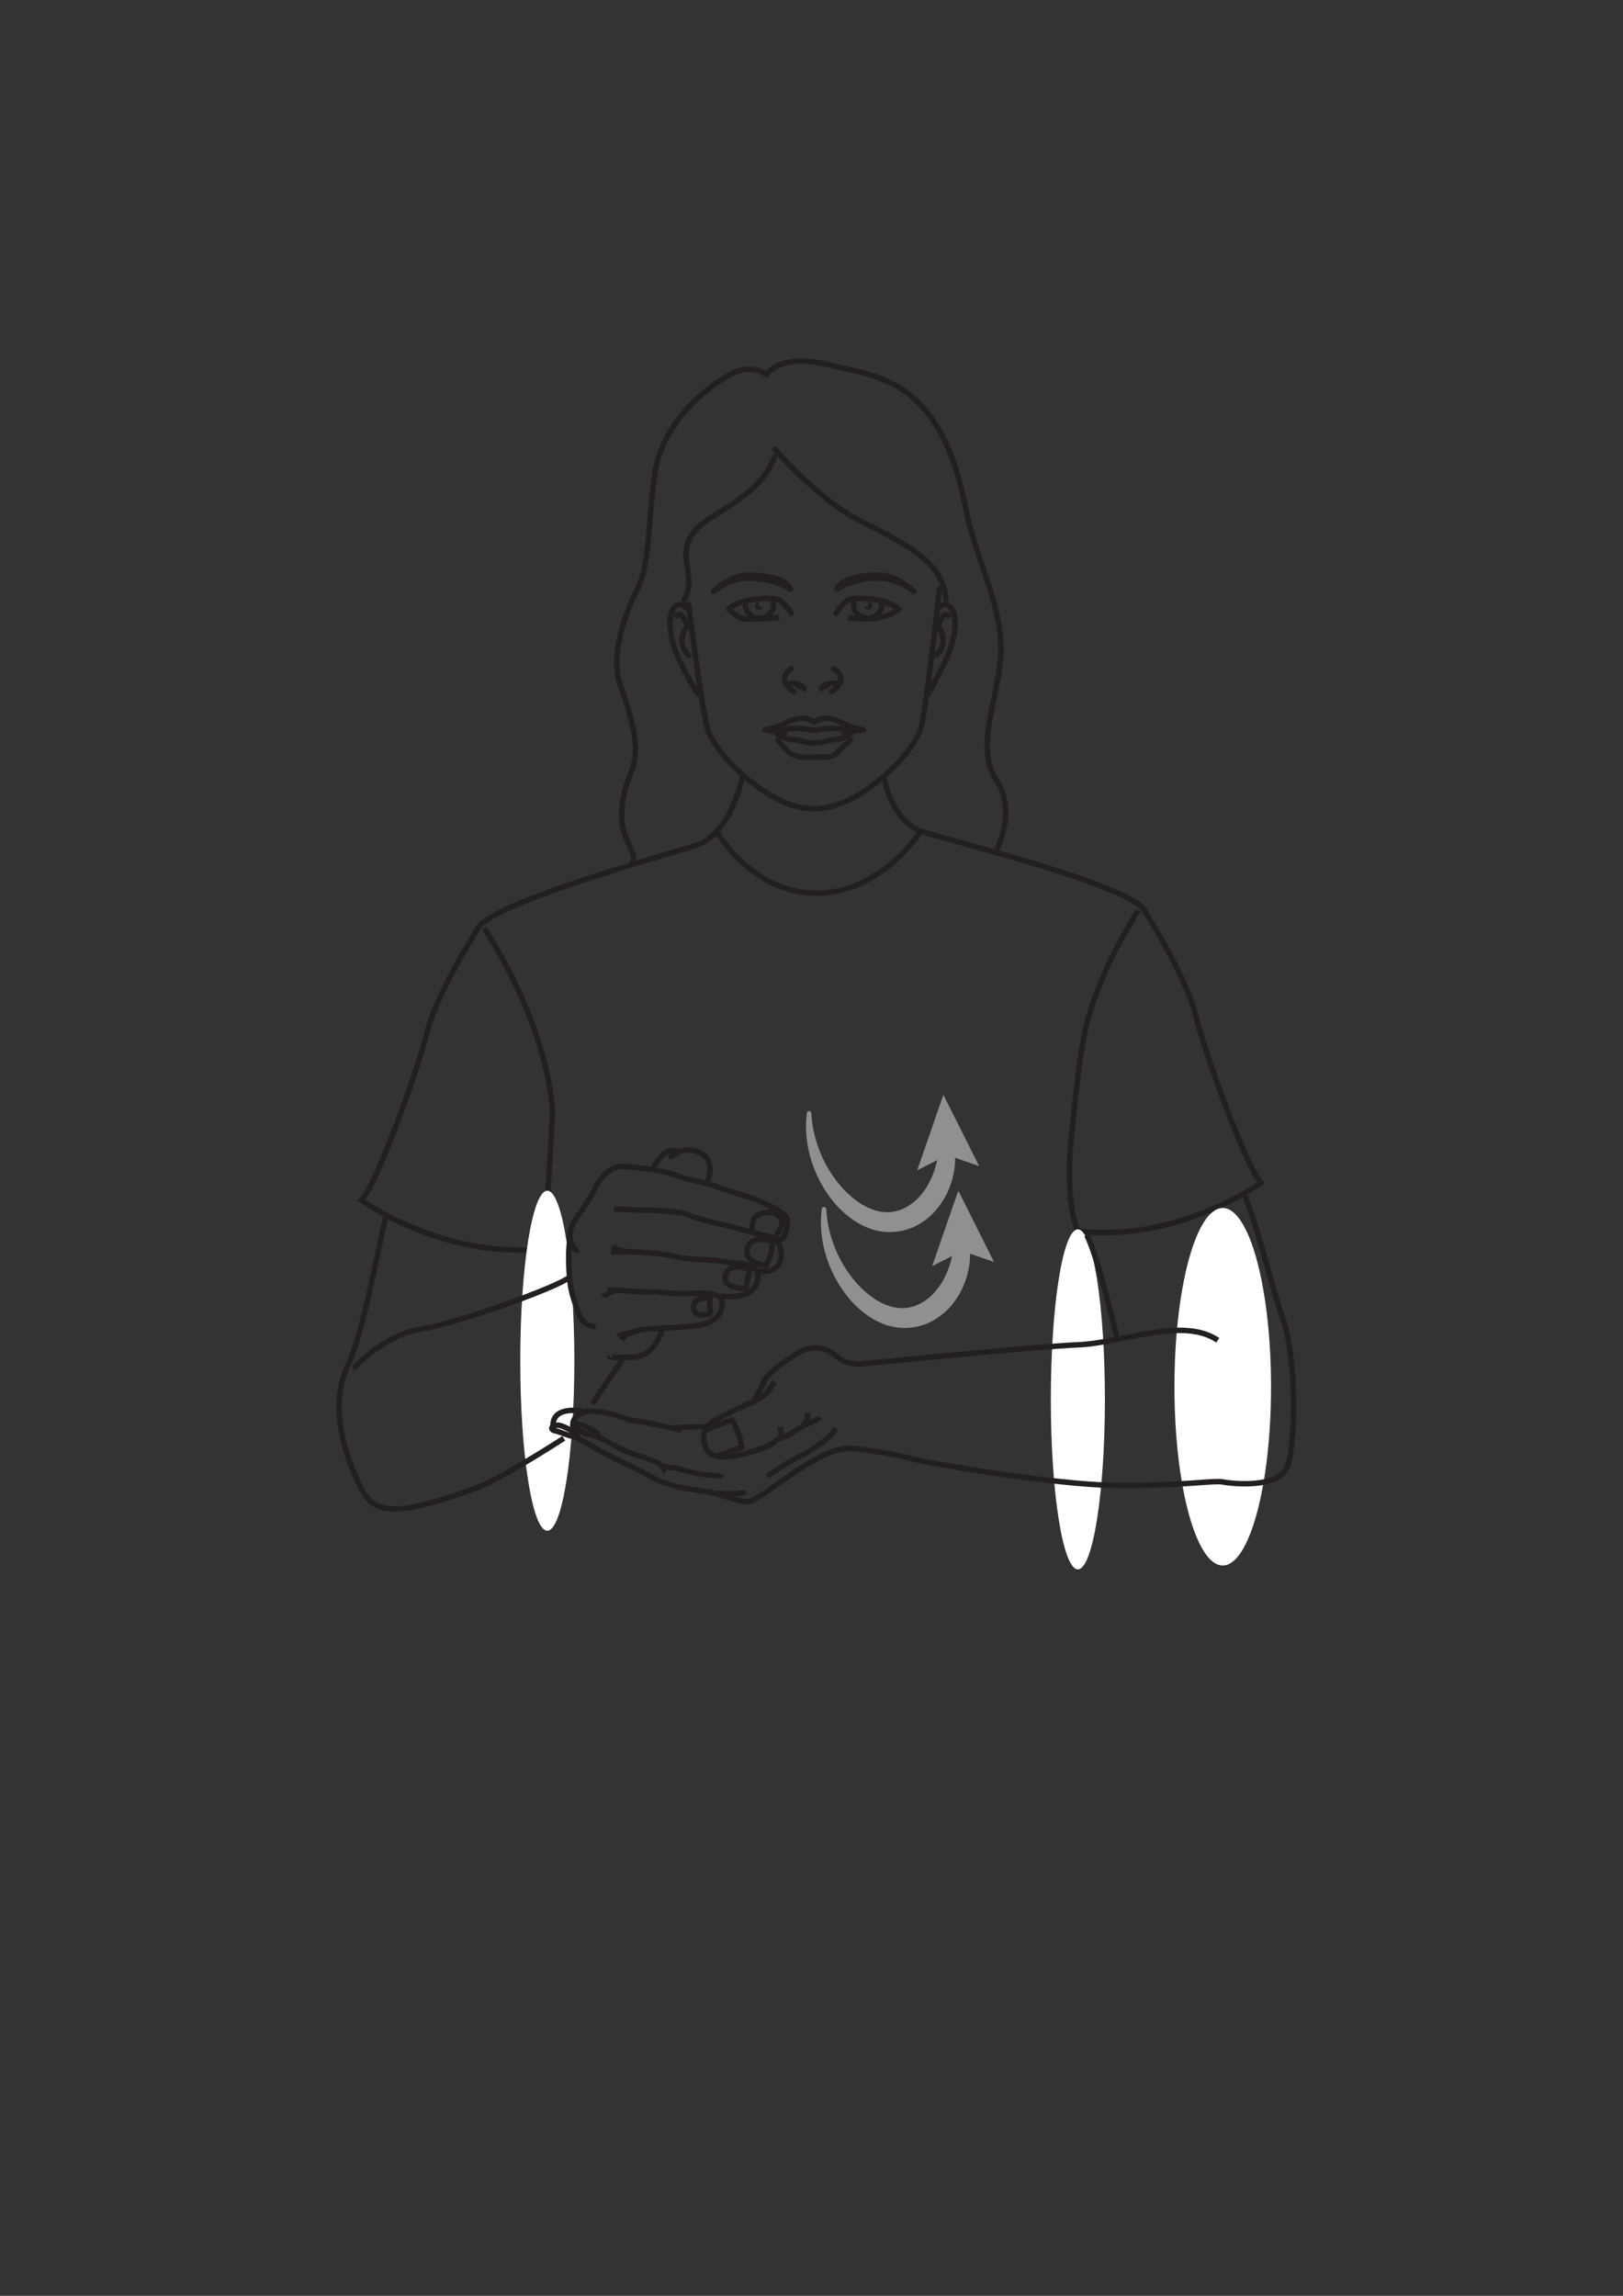 <?xml version="1.0" encoding="UTF-8" standalone="no"?>
<svg
   xmlns:dc="http://purl.org/dc/elements/1.1/"
   xmlns:cc="http://creativecommons.org/ns#"
   xmlns:rdf="http://www.w3.org/1999/02/22-rdf-syntax-ns#"
   xmlns:svg="http://www.w3.org/2000/svg"
   xmlns="http://www.w3.org/2000/svg"
   xmlns:sodipodi="http://sodipodi.sourceforge.net/DTD/sodipodi-0.dtd"
   xmlns:inkscape="http://www.inkscape.org/namespaces/inkscape"
   version="1.1"
   id="svg2"
   xml:space="preserve"
   width="793.701"
   height="1122.52"
   viewBox="0 0 793.701 1122.52"
   sodipodi:docname="happy.ai"><rect x="0" y="0" width="793.701" height="1122.52" fill="#333333" stroke="none"/><defs
     id="defs6"><clipPath
       clipPathUnits="userSpaceOnUse"
       id="clipPath18"><path
         d="M 0,0 H 595.275 V 841.89 H 0 Z"
         id="path16" /></clipPath><clipPath
       clipPathUnits="userSpaceOnUse"
       id="clipPath178"><path
         d="M 0,0 H 595.276 V 841.89 H 0 Z"
         id="path176" /></clipPath><clipPath
       clipPathUnits="userSpaceOnUse"
       id="clipPath198"><path
         d="M 0.874,0 H 595.275 V 841.89 H 0.874 Z"
         id="path196" /></clipPath><clipPath
       clipPathUnits="userSpaceOnUse"
       id="clipPath310"><path
         d="M 0.874,0 H 595.275 V 841.89 H 0.874 Z"
         id="path308" /></clipPath><clipPath
       clipPathUnits="userSpaceOnUse"
       id="clipPath358"><path
         d="M 0.874,0 H 595.275 V 841.89 H 0.874 Z"
         id="path356" /></clipPath><clipPath
       clipPathUnits="userSpaceOnUse"
       id="clipPath386"><path
         d="M 0.874,0 H 595.275 V 841.89 H 0.874 Z"
         id="path384" /></clipPath><clipPath
       clipPathUnits="userSpaceOnUse"
       id="clipPath394"><path
         d="m 295.702,440.535 h 63.517 v -50.348 h -63.517 z"
         id="path392" /></clipPath><clipPath
       clipPathUnits="userSpaceOnUse"
       id="clipPath398"><path
         d="m 295.702,390.188 h 63.517 v 50.347 h -63.517 z"
         id="path396" /></clipPath></defs><sodipodi:namedview
     pagecolor="#ffffff"
     bordercolor="#666666"
     borderopacity="1"
     objecttolerance="10"
     gridtolerance="10"
     guidetolerance="10"
     inkscape:pageopacity="0"
     inkscape:pageshadow="2"
     inkscape:window-width="640"
     inkscape:window-height="480"
     id="namedview4" /><g
     id="g10"
     inkscape:groupmode="layer"
     inkscape:label="happy"
     transform="matrix(1.333,0,0,-1.333,0,1122.52)"><g
       id="g12"><g
         id="g14"
         clip-path="url(#clipPath18)"><g
           id="g20"
           transform="translate(324.209,557.058)"><path
             d="m 0,0 c 1.525,-6.219 4.805,-17.042 14.643,-20.147 13.118,-4.145 72.26,-18.644 80.545,-28.077 0,0 15.422,-23.935 19.102,-38.66 3.68,-14.725 18.41,-55.692 24.161,-61.905 0,0 -30.606,-22.086 -67.196,-17.718 0,0 -4.156,8.046 -2.884,29.053 0,0 2.743,32.465 5.625,44.912 2.417,10.471 7.786,25.13 19.353,43.629"
             style="fill:none;stroke:#231f20;stroke-width:2;stroke-linecap:butt;stroke-linejoin:miter;stroke-miterlimit:10;stroke-dasharray:none;stroke-opacity:1"
             id="path22" /></g><g
           id="g24"
           transform="translate(177.72,501.759)"><path
             d="m 0,0 c 25.316,-40.503 24.977,-68.345 24.977,-68.345 l -2.886,-49.249 c -36.586,-4.367 -67.197,17.719 -67.197,17.719 5.752,6.211 20.48,47.177 24.163,61.905 3.683,14.727 19.101,38.661 19.101,38.661 8.285,9.433 66.362,25.429 79.477,29.572 13.118,4.141 17.175,25.781 17.175,25.781"
             style="fill:none;stroke:#231f20;stroke-width:2;stroke-linecap:butt;stroke-linejoin:miter;stroke-miterlimit:10;stroke-dasharray:none;stroke-opacity:1"
             id="path26" /></g><g
           id="g28"
           transform="translate(262.912,537.179)"><path
             d="m 0,0 c 0,0 12.803,-22.705 36.604,-22.705 23.802,0 38.385,22.776 38.385,22.776"
             style="fill:none;stroke:#231f20;stroke-width:2;stroke-linecap:butt;stroke-linejoin:miter;stroke-miterlimit:10;stroke-dasharray:none;stroke-opacity:1"
             id="path30" /></g><g
           id="g32"
           transform="translate(284.205,677.442)"><path
             d="M 0,0 C 0,0 15.984,-18.765 31.97,-26.758 47.955,-34.75 61.855,-41.353 62.898,-55.252"
             style="fill:none;stroke:#231f20;stroke-width:2;stroke-linecap:round;stroke-linejoin:round;stroke-miterlimit:10;stroke-dasharray:none;stroke-opacity:1"
             id="path34" /></g><g
           id="g36"
           transform="translate(231.292,524.86)"><path
             d="m 0,0 c 5.257,5.421 -9.654,9.39 0.294,34.143 2.547,6.337 2.385,13.936 -3.911,31.447 -4.102,11.407 1.856,27.106 6.257,35.754 4.4,8.647 3.707,23.091 6.256,41.856 2.546,18.765 18.531,31.507 27.104,36.372 8.573,4.865 13.901,0.232 13.901,0.232 0,0 4.863,8.109 22.471,3.707 17.609,-4.403 41.468,-4.403 50.737,-53.285 3.362,-17.735 14.199,-36.423 12.696,-54.442 -1.342,-16.03 -9.342,-32.955 -1.605,-44.586 7.74,-11.632 0,-26.115 0,-26.115"
             style="fill:none;stroke:#231f20;stroke-width:2;stroke-linecap:round;stroke-linejoin:round;stroke-miterlimit:10;stroke-dasharray:none;stroke-opacity:1"
             id="path38" /></g><g
           id="g40"
           transform="translate(284.205,674.548)"><path
             d="m 0,0 c -6.023,-15.754 -23.958,-20.171 -29.653,-27.568 -6.914,-8.98 1.598,-16.632 -3.563,-24.789"
             style="fill:none;stroke:#231f20;stroke-width:2;stroke-linecap:round;stroke-linejoin:round;stroke-miterlimit:10;stroke-dasharray:none;stroke-opacity:1"
             id="path42" /></g><g
           id="g44"
           transform="translate(344.67,626.204)"><path
             d="m 0,0 c 0,0 -4.749,-43.313 -6.784,-50.959 -2.036,-7.645 -13.877,-20.325 -26.503,-26.58 -4.185,-2.073 -8.242,-3.027 -11.984,-3.232 h -1.496 c -3.74,0.205 -7.797,1.159 -11.983,3.232 -12.625,6.255 -24.466,18.935 -26.502,26.58 -2.036,7.646 -6.784,45.168 -6.784,45.168"
             style="fill:none;stroke:#231f20;stroke-width:2;stroke-linecap:round;stroke-linejoin:round;stroke-miterlimit:10;stroke-dasharray:none;stroke-opacity:1"
             id="path46" /></g><g
           id="g48"
           transform="translate(344.562,619.242)"><path
             d="m 0,0 c 0,0 1.483,2.382 3.958,0.354 2.475,-2.029 3.079,-10.419 -2.154,-20.84 -5.232,-10.42 -5.776,-11.188 -5.776,-11.188"
             style="fill:none;stroke:#231f20;stroke-width:2;stroke-linecap:round;stroke-linejoin:round;stroke-miterlimit:10;stroke-dasharray:none;stroke-opacity:1"
             id="path50" /></g><g
           id="g52"
           transform="translate(347.9,616.308)"><path
             d="m 0,0 c -2.063,2.028 -3.924,-4.104 -3.924,-4.104 0,0 0.915,-0.438 1.638,-2.556 0.722,-2.117 0.722,-5.385 -2.167,-7.871"
             style="fill:none;stroke:#231f20;stroke-width:2;stroke-linecap:round;stroke-linejoin:round;stroke-miterlimit:10;stroke-dasharray:none;stroke-opacity:1"
             id="path54" /></g><g
           id="g56"
           transform="translate(251.618,619.242)"><path
             d="m 0,0 c 0,0 -1.484,2.382 -3.958,0.354 -2.475,-2.029 -3.08,-10.419 2.153,-20.84 5.233,-10.42 6.349,-11.188 6.349,-11.188"
             style="fill:none;stroke:#231f20;stroke-width:2;stroke-linecap:round;stroke-linejoin:round;stroke-miterlimit:10;stroke-dasharray:none;stroke-opacity:1"
             id="path58" /></g><g
           id="g60"
           transform="translate(248.279,616.308)"><path
             d="m 0,0 c 2.062,2.028 3.924,-4.104 3.924,-4.104 0,0 -0.916,-0.438 -1.637,-2.556 -0.722,-2.117 -0.722,-5.385 2.166,-7.871"
             style="fill:none;stroke:#231f20;stroke-width:2;stroke-linecap:round;stroke-linejoin:round;stroke-miterlimit:10;stroke-dasharray:none;stroke-opacity:1"
             id="path62" /></g><g
           id="g64"
           transform="translate(395.464,390.552)"><path
             d="M 0,0 C 0,0 4.508,-57.884 3.174,-73.218"
             style="fill:#ffffff;fill-opacity:1;fill-rule:nonzero;stroke:#231f20;stroke-width:2;stroke-linecap:butt;stroke-linejoin:miter;stroke-miterlimit:10;stroke-dasharray:none;stroke-opacity:1"
             id="path66" /></g><g
           id="g68"
           transform="translate(200.382,384.647)"><path
             d="M 0,0 C 0,0 -4.508,-53.248 -3.174,-67.354"
             style="fill:#ffffff;fill-opacity:1;fill-rule:nonzero;stroke:#231f20;stroke-width:2;stroke-linecap:butt;stroke-linejoin:miter;stroke-miterlimit:10;stroke-dasharray:none;stroke-opacity:1"
             id="path70" /></g><g
           id="g72"
           transform="translate(446.62,399.086)"><path
             d="M 0,0 C 2.715,-13.979 -1.894,-43.821 -1.12,-54.086"
             style="fill:none;stroke:#231f20;stroke-width:2;stroke-linecap:butt;stroke-linejoin:miter;stroke-miterlimit:4;stroke-dasharray:none;stroke-opacity:1"
             id="path74" /></g><g
           id="g76"
           transform="translate(305.86,596.839)"><path
             d="M 0,0 C 0,0 6.411,-3.434 -0.873,-8.454"
             style="fill:none;stroke:#231f20;stroke-width:2;stroke-linecap:round;stroke-linejoin:round;stroke-miterlimit:10;stroke-dasharray:none;stroke-opacity:1"
             id="path78" /></g><g
           id="g80"
           transform="translate(306.225,591.556)"><path
             d="M 0,0 C 0,0 -0.935,0.031 -2.009,-0.195 -3.148,-0.433 -4.448,-0.958 -4.958,-2.114"
             style="fill:none;stroke:#231f20;stroke-width:2;stroke-linecap:round;stroke-linejoin:round;stroke-miterlimit:10;stroke-dasharray:none;stroke-opacity:1"
             id="path82" /></g><g
           id="g84"
           transform="translate(304.612,591.085)"><path
             d="m 0,0 c 0,0 -2.221,-0.202 -3.346,-1.92 0,0 3.203,-0.52 3.346,1.92"
             style="fill:#231f20;fill-opacity:1;fill-rule:nonzero;stroke:none"
             id="path86" /></g><g
           id="g88"
           transform="translate(290.417,596.839)"><path
             d="M 0,0 C 0,0 -6.414,-3.434 0.871,-8.454"
             style="fill:none;stroke:#231f20;stroke-width:2;stroke-linecap:round;stroke-linejoin:round;stroke-miterlimit:10;stroke-dasharray:none;stroke-opacity:1"
             id="path90" /></g><g
           id="g92"
           transform="translate(290.051,591.556)"><path
             d="M 0,0 C 0,0 0.935,0.031 2.01,-0.195 3.149,-0.433 4.449,-0.958 4.958,-2.114"
             style="fill:none;stroke:#231f20;stroke-width:2;stroke-linecap:round;stroke-linejoin:round;stroke-miterlimit:10;stroke-dasharray:none;stroke-opacity:1"
             id="path94" /></g><g
           id="g96"
           transform="translate(291.665,591.085)"><path
             d="M 0,0 C 0,0 2.22,-0.202 3.345,-1.92 3.345,-1.92 0.142,-2.44 0,0"
             style="fill:#231f20;fill-opacity:1;fill-rule:nonzero;stroke:none"
             id="path98" /></g><g
           id="g100"
           transform="translate(290.291,617.052)"><path
             d="m 0,0 c 0,0 -2.848,5.374 -6.652,5.507 -12.565,0.439 -16.264,-3.883 -16.264,-3.883 4.222,-4.116 5.154,-3.889 12.938,-3.525 0,0 3.598,0.103 5.501,0.583"
             style="fill:none;stroke:#231f20;stroke-width:2;stroke-linecap:butt;stroke-linejoin:miter;stroke-miterlimit:10;stroke-dasharray:none;stroke-opacity:1"
             id="path102" /></g><g
           id="g104"
           transform="translate(289.973,626.017)"><path
             d="m 0,0 c -1.639,4.335 -10.733,5.169 -15.703,5.17 -6.423,0 -12.52,-6.013 -12.52,-6.013 0,0 5.332,4.582 11.936,4.833 C -6.334,4.368 0,0 0,0"
             style="fill:#231f20;fill-opacity:1;fill-rule:nonzero;stroke:none"
             id="path106" /></g><g
           id="g108"
           transform="translate(289.973,626.017)"><path
             d="m 0,0 c -1.639,4.335 -10.733,5.169 -15.703,5.17 -6.423,0 -12.52,-6.013 -12.52,-6.013 0,0 5.332,4.582 11.936,4.833 C -6.334,4.368 0,0 0,0 Z"
             style="fill:none;stroke:#231f20;stroke-width:2;stroke-linecap:round;stroke-linejoin:round;stroke-miterlimit:10;stroke-dasharray:none;stroke-opacity:1"
             id="path110" /></g><g
           id="g112"
           transform="translate(273.618,621.267)"><path
             d="m 0,0 c -0.14,-0.527 -0.19,-1.084 -0.123,-1.653 0.305,-2.607 2.851,-4.492 5.687,-4.211 2.832,0.281 4.883,2.62 4.578,5.227 -0.066,0.581 -0.247,1.129 -0.517,1.622"
             style="fill:none;stroke:#231f20;stroke-width:2;stroke-linecap:butt;stroke-linejoin:miter;stroke-miterlimit:10;stroke-dasharray:none;stroke-opacity:1"
             id="path114" /></g><g
           id="g116"
           transform="translate(280.029,619.757)"><path
             d="m 0,0 c -0.392,-0.36 -1.028,-0.361 -1.421,0 -0.393,0.361 -0.393,0.947 0,1.308 0.081,0.075 0.178,0.125 0.277,0.169 -0.52,0.115 -1.085,0.012 -1.492,-0.361 -0.619,-0.57 -0.619,-1.493 0,-2.062 0.619,-0.57 1.624,-0.571 2.244,-0.001 0.314,0.289 0.467,0.668 0.463,1.046 C 0.044,0.067 0.032,0.029 0,0"
             style="fill:#231f20;fill-opacity:1;fill-rule:nonzero;stroke:none"
             id="path118" /></g><g
           id="g120"
           transform="translate(267.376,618.677)"><path
             d="m 0,0 c 0,0 3.699,4.322 16.264,3.883 3.803,-0.133 6.652,-5.507 6.652,-5.507"
             style="fill:none;stroke:#231f20;stroke-width:2;stroke-linecap:round;stroke-linejoin:round;stroke-miterlimit:10;stroke-dasharray:none;stroke-opacity:1"
             id="path122" /></g><g
           id="g124"
           transform="translate(311.144,615.735)"><path
             d="m 0,0 c 2.68,-0.676 1.635,-0.472 5.501,-0.583 8.896,-0.416 12.937,3.525 12.937,3.525 0,0 -3.699,4.322 -16.263,3.883 C -1.629,6.691 -4.478,1.318 -4.478,1.318"
             style="fill:none;stroke:#231f20;stroke-width:2;stroke-linecap:butt;stroke-linejoin:miter;stroke-miterlimit:10;stroke-dasharray:none;stroke-opacity:1"
             id="path126" /></g><g
           id="g128"
           transform="translate(306.985,626.017)"><path
             d="m 0,0 c 1.639,4.335 10.733,5.169 15.703,5.17 6.423,0 12.52,-6.013 12.52,-6.013 0,0 -5.332,4.582 -11.936,4.833 C 6.334,4.368 0,0 0,0"
             style="fill:#231f20;fill-opacity:1;fill-rule:nonzero;stroke:none"
             id="path130" /></g><g
           id="g132"
           transform="translate(306.985,626.017)"><path
             d="m 0,0 c 1.639,4.335 10.733,5.169 15.703,5.17 6.423,0 12.52,-6.013 12.52,-6.013 0,0 -5.332,4.582 -11.936,4.833 C 6.334,4.368 0,0 0,0 Z"
             style="fill:none;stroke:#231f20;stroke-width:2;stroke-linecap:round;stroke-linejoin:round;stroke-miterlimit:10;stroke-dasharray:none;stroke-opacity:1"
             id="path134" /></g><g
           id="g136"
           transform="translate(323.34,621.267)"><path
             d="m 0,0 c 0.141,-0.527 0.19,-1.084 0.123,-1.653 -0.305,-2.607 -2.851,-4.492 -5.686,-4.211 -2.833,0.281 -4.883,2.62 -4.579,5.227 0.067,0.581 0.247,1.129 0.517,1.622"
             style="fill:none;stroke:#231f20;stroke-width:2;stroke-linecap:butt;stroke-linejoin:miter;stroke-miterlimit:10;stroke-dasharray:none;stroke-opacity:1"
             id="path138" /></g><g
           id="g140"
           transform="translate(319.565,620.873)"><path
             d="m 0,0 c -0.405,0.373 -0.972,0.477 -1.491,0.361 0.098,-0.044 0.195,-0.094 0.277,-0.169 0.394,-0.361 0.394,-0.947 0,-1.308 -0.392,-0.361 -1.029,-0.36 -1.422,0 -0.031,0.03 -0.044,0.067 -0.071,0.099 -0.004,-0.378 0.149,-0.757 0.464,-1.046 C -1.624,-2.632 -0.618,-2.632 0,-2.062 0.619,-1.493 0.619,-0.57 0,0"
             style="fill:#231f20;fill-opacity:1;fill-rule:nonzero;stroke:none"
             id="path142" /></g><g
           id="g144"
           transform="translate(329.582,618.677)"><path
             d="m 0,0 c 0,0 -3.699,4.322 -16.264,3.883 -3.803,-0.133 -6.652,-5.507 -6.652,-5.507"
             style="fill:none;stroke:#231f20;stroke-width:2;stroke-linecap:round;stroke-linejoin:round;stroke-miterlimit:10;stroke-dasharray:none;stroke-opacity:1"
             id="path146" /></g><g
           id="g148"
           transform="translate(312.262,572.904)"><path
             d="m 0,0 c 0,0 -2.95,-1.854 -4.926,-1.969 -1.975,-0.117 -4.123,-0.694 -5.524,-1.04 -1.401,-0.346 -3.144,-0.346 -3.144,-0.346 h -0.033 c 0,0 -1.743,0 -3.144,0.346 -1.401,0.346 -3.546,0.923 -5.523,1.04 C -24.27,-1.854 -27.221,0 -27.221,0"
             style="fill:none;stroke:#231f20;stroke-width:2;stroke-linecap:round;stroke-linejoin:round;stroke-miterlimit:10;stroke-dasharray:none;stroke-opacity:1"
             id="path150" /></g><g
           id="g152"
           transform="translate(316.749,574.396)"><path
             d="m 0,0 c 0,0 -4.107,0.692 -6.254,1.732 -2.148,1.039 -4.108,2.541 -8.123,2.541 -1.587,0 -3.704,-1.387 -3.704,-1.387 h -0.033 c 0,0 -2.116,1.387 -3.704,1.387 -4.013,0 -5.975,-1.502 -8.122,-2.541 C -32.087,0.692 -36.194,0 -36.194,0"
             style="fill:none;stroke:#231f20;stroke-width:2;stroke-linecap:round;stroke-linejoin:round;stroke-miterlimit:10;stroke-dasharray:none;stroke-opacity:1"
             id="path154" /></g><g
           id="g156"
           transform="translate(309.748,573.358)"><path
             d="M 0,0 V -1.758 L 1.867,0 Z"
             style="fill:none;stroke:#231f20;stroke-width:2;stroke-linecap:round;stroke-linejoin:round;stroke-miterlimit:10;stroke-dasharray:none;stroke-opacity:1"
             id="path158" /></g><g
           id="g160"
           transform="translate(287.76,573.358)"><path
             d="M 0,0 V -1.758 L -1.867,0 Z"
             style="fill:none;stroke:#231f20;stroke-width:2;stroke-linecap:round;stroke-linejoin:round;stroke-miterlimit:10;stroke-dasharray:none;stroke-opacity:1"
             id="path162" /></g><g
           id="g164"
           transform="translate(316.004,574.335)"><path
             d="m 0,0 c 0,0 -3.55,-1.038 -6.256,0 -2.708,1.041 -8.122,0.464 -9.895,0 -1.775,-0.46 -1.029,0.063 -1.029,0.063 h -0.345 c 0,0 0.747,-0.523 -1.027,-0.063 -1.774,0.464 -7.189,1.041 -9.895,0 -2.706,-1.038 -6.256,0 -6.256,0"
             style="fill:none;stroke:#231f20;stroke-width:2;stroke-linecap:round;stroke-linejoin:round;stroke-miterlimit:10;stroke-dasharray:none;stroke-opacity:1"
             id="path166" /></g><g
           id="g168"
           transform="translate(285.365,570.461)"><path
             d="m 0,0 3.412,-3.627 c 0,0 2.039,-2.513 6.234,-2.486 4.194,0.028 7.123,0.047 7.123,0.047 0,0 3.615,-0.566 5.793,2.565 l 4.011,3.676"
             style="fill:none;stroke:#231f20;stroke-width:2;stroke-linecap:round;stroke-linejoin:round;stroke-miterlimit:10;stroke-dasharray:none;stroke-opacity:1"
             id="path170" /></g></g></g><g
       id="g172"><g
         id="g174"
         clip-path="url(#clipPath178)"><g
           id="g180"
           transform="translate(200.788,280.633)"><path
             d="m 0,0 c 5.479,0 9.921,27.914 9.921,62.359 0,34.446 -4.442,62.36 -9.921,62.36 -5.479,0 -9.921,-27.914 -9.921,-62.36 C -9.921,27.914 -5.479,0 0,0"
             style="fill:#ffffff;fill-opacity:1;fill-rule:nonzero;stroke:none"
             id="path182" /></g><g
           id="g184"
           transform="translate(395.434,266.461)"><path
             d="m 0,0 c 5.479,0 9.921,27.914 9.921,62.359 0,34.446 -4.442,62.36 -9.921,62.36 -5.479,0 -9.922,-27.914 -9.922,-62.36 C -9.922,27.914 -5.479,0 0,0"
             style="fill:#ffffff;fill-opacity:1;fill-rule:nonzero;stroke:none"
             id="path186" /></g><g
           id="g188"
           transform="translate(448.583,267.875)"><path
             d="m 0,0 c 9.784,0 17.717,29.355 17.717,65.566 0,36.211 -7.933,65.567 -17.717,65.567 -9.785,0 -17.718,-29.356 -17.718,-65.567 C -17.718,29.355 -9.785,0 0,0"
             style="fill:#ffffff;fill-opacity:1;fill-rule:nonzero;stroke:none"
             id="path190" /></g></g></g><g
       id="g192"><g
         id="g194"
         clip-path="url(#clipPath198)"><g
           id="g200"
           transform="translate(276.619,328.509)"><path
             d="m 0,0 c 0,0 2.603,4.124 3.588,6.771 0.985,2.647 7.828,7.974 13.788,11.136 5.961,3.16 11.058,-0.123 13.015,-1.845 1.956,-1.72 3.526,-2.501 8.172,-2.829 0,0 64.472,6.444 80.507,7.097 16.035,0.649 38.117,10.431 51.072,1.658"
             style="fill:none;stroke:#231f20;stroke-width:2;stroke-linecap:butt;stroke-linejoin:miter;stroke-miterlimit:10;stroke-dasharray:none;stroke-opacity:1"
             id="path202" /></g><g
           id="g204"
           transform="translate(284.01,335.281)"><path
             d="m 0,0 c 0,0 -2.22,-4.944 -6.441,-6.742 -4.222,-1.799 -14.404,-6.758 -16.151,-7.884 -1.747,-1.126 -3.679,-3.922 -3.236,-6.64 0.444,-2.719 1.047,-6.742 8.045,-6.28 6.998,0.46 16.516,3.855 18.008,5.566 1.49,1.709 2.938,1.043 5.382,2.667 2.444,1.622 3.735,2.139 4.663,2.881 0.926,0.744 5.635,2.192 6.545,3.473"
             style="fill:none;stroke:#231f20;stroke-width:2;stroke-linecap:butt;stroke-linejoin:miter;stroke-miterlimit:10;stroke-dasharray:none;stroke-opacity:1"
             id="path206" /></g><g
           id="g208"
           transform="translate(258.826,317.631)"><path
             d="m 0,0 9.584,3.658 c 0,0 2.593,-3.062 3.766,-10.036 L 3.97,-9.689"
             style="fill:none;stroke:#231f20;stroke-width:2;stroke-linecap:butt;stroke-linejoin:miter;stroke-miterlimit:10;stroke-dasharray:none;stroke-opacity:1"
             id="path210" /></g><g
           id="g212"
           transform="translate(259.431,318.66)"><path
             d="M 0,0 C 0,0 -8.417,0.295 -11.725,-0.375"
             style="fill:none;stroke:#231f20;stroke-width:2;stroke-linecap:butt;stroke-linejoin:miter;stroke-miterlimit:10;stroke-dasharray:none;stroke-opacity:1"
             id="path214" /></g><g
           id="g216"
           transform="translate(249.87,317.553)"><path
             d="m 0,0 c 0,0 -15.924,3.652 -18.655,3.565 0,0 -18.922,8.193 -21.12,-1.148"
             style="fill:none;stroke:#231f20;stroke-width:2;stroke-linecap:butt;stroke-linejoin:miter;stroke-miterlimit:10;stroke-dasharray:none;stroke-opacity:1"
             id="path218" /></g><g
           id="g220"
           transform="translate(214.352,324.353)"><path
             d="M 0,0 C 0,0 -11.494,2.625 -11.484,-5.153"
             style="fill:none;stroke:#231f20;stroke-width:2;stroke-linecap:butt;stroke-linejoin:miter;stroke-miterlimit:10;stroke-dasharray:none;stroke-opacity:1"
             id="path222" /></g><g
           id="g224"
           transform="translate(219.503,315.636)"><path
             d="M 0,0 C 0.801,0.976 -8.975,5.646 -9.392,3.795 -9.808,1.944 -0.801,-0.979 0,0 Z"
             style="fill:none;stroke:#231f20;stroke-width:2;stroke-linecap:butt;stroke-linejoin:miter;stroke-miterlimit:10;stroke-dasharray:none;stroke-opacity:1"
             id="path226" /></g><g
           id="g228"
           transform="translate(211.553,315.209)"><path
             d="M 0,0 C 0,0 1.169,0.623 -1.367,1.881 -3.903,3.139 -6.09,4.604 -7.972,4.014 -9.854,3.424 -9.103,2.188 -7.911,2.084 -6.719,1.979 -1.408,-0.575 0,0 Z"
             style="fill:none;stroke:#231f20;stroke-width:2;stroke-linecap:butt;stroke-linejoin:miter;stroke-miterlimit:10;stroke-dasharray:none;stroke-opacity:1"
             id="path230" /></g><g
           id="g232"
           transform="translate(210.962,315.122)"><path
             d="m 0,0 c 0,0 9.442,-5.4 11.978,-6.628 2.535,-1.226 5.8,-3.024 7.486,-3.685 1.685,-0.657 6.399,-3.124 8.823,-4.59 2.424,-1.469 8.544,-3.295 10.459,-3.709 1.914,-0.413 11.466,-1.773 13.266,-2.311 1.801,-0.536 8.774,-3.048 11.504,-2.961 2.732,0.088 14.437,9.492 19.221,12.261 4.784,2.768 10.026,6.585 16.882,7.312 3.198,0.341 17.8,-2.083 24.003,-3.777 6.204,-1.695 51.327,-9.352 73.733,-9.765 22.408,-0.412 37.123,1.889 40.099,1.279 2.977,-0.611 20.79,-2.717 23.903,5.692 3.113,8.407 3.357,40.528 -1.73,54.31 -3.791,10.268 -9.108,33.96 -14.121,45.37"
             style="fill:none;stroke:#231f20;stroke-width:2;stroke-linecap:butt;stroke-linejoin:miter;stroke-miterlimit:10;stroke-dasharray:none;stroke-opacity:1"
             id="path234" /></g><g
           id="g236"
           transform="translate(218.917,315.375)"><path
             d="m 0,0 c 0,0 9.684,-5.51 13.403,-6.582 3.718,-1.07 9.011,-3.041 10.232,-4.07 1.222,-1.033 4.064,-0.706 6.224,-1.351 2.16,-0.643 8.993,-2.445 12.38,-2.455 3.387,-0.011 3.651,-0.835 3.651,-0.835"
             style="fill:none;stroke:#231f20;stroke-width:2;stroke-linecap:butt;stroke-linejoin:miter;stroke-miterlimit:10;stroke-dasharray:none;stroke-opacity:1"
             id="path238" /></g><g
           id="g240"
           transform="translate(242.962,304.457)"><path
             d="M 0,0 C 0,0 0.933,-1.714 0.071,-2.216"
             style="fill:none;stroke:#231f20;stroke-width:2;stroke-linecap:butt;stroke-linejoin:miter;stroke-miterlimit:10;stroke-dasharray:none;stroke-opacity:1"
             id="path242" /></g><g
           id="g244"
           transform="translate(218.122,405.644)"><path
             d="m 0,0 c 0.965,2.514 4.67,9.297 11.617,8.603 6.947,-0.695 15.48,-1.904 18.927,-3.47 3.447,-1.569 9.607,-2.155 13.708,-3.723 4.101,-1.568 7.263,-2.382 11.621,-3.811 4.357,-1.428 14.946,-5.665 14.915,-8.801 -0.03,-3.138 -1.072,-7.352 -3.806,-7.701"
             style="fill:none;stroke:#231f20;stroke-width:2;stroke-linecap:butt;stroke-linejoin:miter;stroke-miterlimit:10;stroke-dasharray:none;stroke-opacity:1"
             id="path246" /></g><g
           id="g248"
           transform="translate(275.829,390.757)"><path
             d="m 0,0 c 0,0 -0.011,4.442 1.915,5.549 1.924,1.107 5.317,1.216 5.317,1.216 0,0 4.62,-1.421 3.801,-4.452 C 10.215,-0.72 8.324,-2.87 8.324,-2.87"
             style="fill:none;stroke:#231f20;stroke-width:2;stroke-linecap:butt;stroke-linejoin:miter;stroke-miterlimit:10;stroke-dasharray:none;stroke-opacity:1"
             id="path250" /></g><g
           id="g252"
           transform="translate(227.102,398.612)"><path
             d="m 0,0 c 0,0 7.855,-0.533 10.467,-0.45 2.612,0.083 12.952,-0.502 14.948,-1.614 1.996,-1.114 9.243,-2.972 12.134,-3.536 2.892,-0.559 13.962,-3.774 16.858,-4.296 2.895,-0.521 5.995,-3.468 4.856,-8.73 -1.138,-5.265 -8.099,-4.18 -8.099,-4.18"
             style="fill:none;stroke:#231f20;stroke-width:2;stroke-linecap:butt;stroke-linejoin:miter;stroke-miterlimit:10;stroke-dasharray:none;stroke-opacity:1"
             id="path254" /></g><g
           id="g256"
           transform="translate(227.596,383.078)"><path
             d="m 0,0 c 0,0 10.333,-0.324 14.927,-0.962 4.594,-0.638 8.213,-1.828 14.66,-2.017 6.447,-0.185 9.852,-1.124 13.005,-1.283 3.152,-0.16 7.623,-1.063 7.854,-4.193 0.23,-3.126 -1.24,-6.181 -5.38,-7.488 -4.14,-1.308 -8.093,-0.258 -8.093,-0.258"
             style="fill:none;stroke:#231f20;stroke-width:2;stroke-linecap:butt;stroke-linejoin:miter;stroke-miterlimit:10;stroke-dasharray:none;stroke-opacity:1"
             id="path258" /></g><g
           id="g260"
           transform="translate(226.218,368.922)"><path
             d="m 0,0 c 0,0 7.865,-0.795 11.782,-0.67 3.916,0.125 7.735,-0.799 12.956,-0.633 5.221,0.166 13.566,0.696 13.932,-2.56 0.365,-3.256 -0.647,-8.384 -10.547,-9.353 -9.9,-0.97 -18.14,-0.71 -20.979,-1.846 -2.838,-1.133 -5.587,-0.96 -6.599,-2.039"
             style="fill:none;stroke:#231f20;stroke-width:2;stroke-linecap:butt;stroke-linejoin:miter;stroke-miterlimit:10;stroke-dasharray:none;stroke-opacity:1"
             id="path262" /></g><g
           id="g264"
           transform="translate(228.109,350.559)"><path
             d="M 0,0 C 0,0 0.906,1.929 3.687,2.788"
             style="fill:none;stroke:#231f20;stroke-width:2;stroke-linecap:butt;stroke-linejoin:miter;stroke-miterlimit:10;stroke-dasharray:none;stroke-opacity:1"
             id="path266" /></g><g
           id="g268"
           transform="translate(242.997,354.94)"><path
             d="m 0,0 c 0,0 -2.05,-10.375 -10.913,-10.657 -8.862,-0.282 -8.356,0.256 -8.356,0.256"
             style="fill:none;stroke:#231f20;stroke-width:2;stroke-linecap:butt;stroke-linejoin:miter;stroke-miterlimit:10;stroke-dasharray:none;stroke-opacity:1"
             id="path270" /></g><g
           id="g272"
           transform="translate(212.523,359.928)"><path
             d="m 0,0 c 0,0 -2.546,6.125 -3.206,10.416 -0.66,4.291 -0.88,11.21 -0.482,15.143 0.396,3.932 -0.054,5.747 1.944,8.684 1.997,2.939 5.743,8.415 7.343,11.473"
             style="fill:none;stroke:#231f20;stroke-width:2;stroke-linecap:butt;stroke-linejoin:miter;stroke-miterlimit:10;stroke-dasharray:none;stroke-opacity:1"
             id="path274" /></g><g
           id="g276"
           transform="translate(261.122,360.233)"><path
             d="m 0,0 c 0,0 -5.569,-1.481 -6.37,1.04 -0.799,2.521 -0.19,4.7 6.179,4.966"
             style="fill:none;stroke:#231f20;stroke-width:2;stroke-linecap:butt;stroke-linejoin:miter;stroke-miterlimit:10;stroke-dasharray:none;stroke-opacity:1"
             id="path278" /></g><g
           id="g280"
           transform="translate(260.531,366.218)"><path
             d="M 0,0 C 0,0 -0.681,-4.192 0.59,-5.984"
             style="fill:none;stroke:#231f20;stroke-width:2;stroke-linecap:butt;stroke-linejoin:miter;stroke-miterlimit:10;stroke-dasharray:none;stroke-opacity:1"
             id="path282" /></g><g
           id="g284"
           transform="translate(273.761,369.522)"><path
             d="m 0,0 c 0,0 0.553,6.027 1.612,6.846 0,0 -7.814,3.279 -9.214,-1.992 C -9.002,-0.418 0,0 0,0 Z"
             style="fill:none;stroke:#231f20;stroke-width:2;stroke-linecap:butt;stroke-linejoin:miter;stroke-miterlimit:10;stroke-dasharray:none;stroke-opacity:1"
             id="path286" /></g><g
           id="g288"
           transform="translate(280.949,377.709)"><path
             d="m 0,0 c 0,0 2.958,5.595 2.197,8.969 0,0 -7.022,3.043 -8.818,-2.112 C -8.417,1.705 -1.449,0.335 0,0 Z"
             style="fill:none;stroke:#231f20;stroke-width:2;stroke-linecap:butt;stroke-linejoin:miter;stroke-miterlimit:10;stroke-dasharray:none;stroke-opacity:1"
             id="path290" /></g><g
           id="g292"
           transform="translate(259.142,408.037)"><path
             d="m 0,0 c 0,0 2.669,4.356 0.578,8.472 -2.091,4.113 -8.504,4.432 -10.681,3.056 -2.178,-1.378 -3.588,-2.206 -3.588,-2.206"
             style="fill:none;stroke:#231f20;stroke-width:2;stroke-linecap:butt;stroke-linejoin:miter;stroke-miterlimit:10;stroke-dasharray:none;stroke-opacity:1"
             id="path294" /></g><g
           id="g296"
           transform="translate(239.689,413.659)"><path
             d="M 0,0 C 0,0 4.032,8.742 9.35,5.906"
             style="fill:none;stroke:#231f20;stroke-width:2;stroke-linecap:butt;stroke-linejoin:miter;stroke-miterlimit:10;stroke-dasharray:none;stroke-opacity:1"
             id="path298" /></g></g></g><g
       id="g300"
       transform="translate(228.835,344.207)"><path
         d="M 0,0 -11.462,-16.926"
         style="fill:none;stroke:#231f20;stroke-width:2;stroke-linecap:butt;stroke-linejoin:miter;stroke-miterlimit:10;stroke-dasharray:none;stroke-opacity:1"
         id="path302" /></g><g
       id="g304"><g
         id="g306"
         clip-path="url(#clipPath310)"><g
           id="g312"
           transform="translate(206.832,314.527)"><path
             d="m 0,0 c 0,0 -22.192,-14.397 -31.654,-18.033 -9.462,-3.635 -22.527,-7.627 -28.999,-7.833 -6.473,-0.206 -10.464,1.263 -13.468,7.13 -3.003,5.866 -13.551,27.501 -5.111,45.516 5.955,12.711 10.399,40.337 14.265,55.501"
             style="fill:none;stroke:#231f20;stroke-width:2;stroke-linecap:butt;stroke-linejoin:miter;stroke-miterlimit:10;stroke-dasharray:none;stroke-opacity:1"
             id="path314" /></g><g
           id="g316"
           transform="translate(129.61,340.103)"><path
             d="m 0,0 c 0,0 11.156,12.327 24.609,14.445 13.454,2.118 50.019,15.241 54.604,18.981"
             style="fill:none;stroke:#231f20;stroke-width:2;stroke-linecap:butt;stroke-linejoin:miter;stroke-miterlimit:10;stroke-dasharray:none;stroke-opacity:1"
             id="path318" /></g><g
           id="g320"
           transform="translate(286.38,314.61)"><path
             d="M 0,0 C 0,0 0.379,0.792 -0.131,4.102"
             style="fill:none;stroke:#231f20;stroke-width:2;stroke-linecap:butt;stroke-linejoin:miter;stroke-miterlimit:10;stroke-dasharray:none;stroke-opacity:1"
             id="path322" /></g><g
           id="g324"
           transform="translate(294.28,318.85)"><path
             d="M 0,0 C 0,0 2.428,2.098 1.981,4.936"
             style="fill:none;stroke:#231f20;stroke-width:2;stroke-linecap:butt;stroke-linejoin:miter;stroke-miterlimit:10;stroke-dasharray:none;stroke-opacity:1"
             id="path326" /></g><g
           id="g328"
           transform="translate(281.43,300.612)"><path
             d="m 0,0 c 0,0 8.61,5.842 13.176,8.017 4.566,2.174 10.607,6.54 11.936,9.606"
             style="fill:none;stroke:#231f20;stroke-width:2;stroke-linecap:butt;stroke-linejoin:miter;stroke-miterlimit:10;stroke-dasharray:none;stroke-opacity:1"
             id="path330" /></g><g
           id="g332"
           transform="translate(262.602,294.297)"><path
             d="M 0,0 C 0,0 6.918,-0.385 11.173,0.354"
             style="fill:none;stroke:#231f20;stroke-width:2;stroke-linecap:butt;stroke-linejoin:miter;stroke-miterlimit:10;stroke-dasharray:none;stroke-opacity:1"
             id="path334" /></g><g
           id="g336"
           transform="translate(226.218,368.922)"><path
             d="M 0,0 C 0,0 -4.45,-1.804 -5.054,-2.365"
             style="fill:none;stroke:#231f20;stroke-width:2;stroke-linecap:butt;stroke-linejoin:miter;stroke-miterlimit:10;stroke-dasharray:none;stroke-opacity:1"
             id="path338" /></g><g
           id="g340"
           transform="translate(222.949,368.817)"><path
             d="M 0,0 C 0,0 1.736,0.248 3.269,0.104"
             style="fill:none;stroke:#231f20;stroke-width:2;stroke-linecap:butt;stroke-linejoin:miter;stroke-miterlimit:10;stroke-dasharray:none;stroke-opacity:1"
             id="path342" /></g><g
           id="g344"
           transform="translate(224.141,382.739)"><path
             d="M 0,0 6.711,0.213 C 2.915,0.401 0.524,2.075 0.524,2.075"
             style="fill:none;stroke:#231f20;stroke-width:2;stroke-linecap:butt;stroke-linejoin:miter;stroke-miterlimit:10;stroke-dasharray:none;stroke-opacity:1"
             id="path346" /></g></g></g><g
       id="g348"
       transform="translate(225.274,398.555)"><path
         d="M 0,0 3.195,-0.03"
         style="fill:none;stroke:#231f20;stroke-width:2;stroke-linecap:butt;stroke-linejoin:miter;stroke-miterlimit:10;stroke-dasharray:none;stroke-opacity:1"
         id="path350" /></g><g
       id="g352"><g
         id="g354"
         clip-path="url(#clipPath358)"><g
           id="g360"
           transform="translate(209.041,388.366)"><path
             d="M 0,0 C 0,0 1.057,-5.681 3.387,-4.971"
             style="fill:none;stroke:#231f20;stroke-width:2;stroke-linecap:butt;stroke-linejoin:miter;stroke-miterlimit:10;stroke-dasharray:none;stroke-opacity:1"
             id="path362" /></g><g
           id="g364"
           transform="translate(212.523,359.928)"><path
             d="M 0,0 C 0,0 0.775,-3.832 6.022,-4.448"
             style="fill:none;stroke:#231f20;stroke-width:2;stroke-linecap:butt;stroke-linejoin:miter;stroke-miterlimit:10;stroke-dasharray:none;stroke-opacity:1"
             id="path366" /></g><g
           id="g368"
           transform="translate(409.862,351.257)"><path
             d="M 0,0 C -2.116,7.877 -6.727,28.53 -11.132,37.814"
             style="fill:none;stroke:#231f20;stroke-width:2;stroke-linecap:butt;stroke-linejoin:miter;stroke-miterlimit:10;stroke-dasharray:none;stroke-opacity:1"
             id="path370" /></g><g
           id="g372"
           transform="translate(355.505,387.2)"><path
             d="m 0,0 c 1.426,-8.362 -0.898,-17.698 -6.969,-24.498 -3.012,-3.383 -7.125,-6.095 -11.781,-7.137 -2.311,-0.531 -4.708,-0.678 -7.027,-0.436 l -0.435,0.047 -0.443,0.059 -0.367,0.054 -0.473,0.081 c -0.636,0.111 -1.162,0.238 -1.736,0.388 -1.123,0.295 -2.204,0.681 -3.236,1.141 -4.135,1.84 -7.568,4.581 -10.444,7.676 -2.846,3.134 -5.174,6.626 -6.976,10.343 -3.582,7.418 -5.171,15.767 -4.135,23.743 0.057,0.452 0.472,0.771 0.925,0.713 0.402,-0.052 0.699,-0.389 0.719,-0.779 0.42,-7.681 2.878,-15.027 6.796,-21.318 1.965,-3.138 4.274,-6.034 6.942,-8.455 2.633,-2.435 5.619,-4.439 8.745,-5.553 0.781,-0.275 1.563,-0.5 2.341,-0.669 0.377,-0.078 0.807,-0.155 1.138,-0.194 l 0.252,-0.033 0.359,-0.034 0.184,-0.018 0.091,-0.009 0.022,-0.002 c -0.128,0.015 -0.024,0.004 -0.049,0.007 l 0.037,-0.002 0.297,-0.013 c 1.579,-0.074 3.13,0.122 4.611,0.552 2.956,0.879 5.632,2.694 7.843,5.104 2.21,2.413 3.942,5.398 5.155,8.62 1.212,3.247 1.909,6.674 2.134,10.325 0.091,1.524 1.401,2.683 2.923,2.59 C -1.25,2.214 -0.212,1.236 0,0"
             style="fill:#918f90;fill-opacity:1;fill-rule:nonzero;stroke:none"
             id="path374" /></g><g
           id="g376"
           transform="translate(341.972,377.692)"><path
             d="M 0,0 11.042,5.57 22.717,1.49 9.592,27.67 Z"
             style="fill:#918f90;fill-opacity:1;fill-rule:nonzero;stroke:none"
             id="path378" /></g></g></g><g
       id="g380"><g
         id="g382"
         clip-path="url(#clipPath386)"><g
           id="g388"><g
             id="g390" /><g
             id="g414"><g
               clip-path="url(#clipPath394)"
               id="g412"><g
                 id="g410"><g
                   clip-path="url(#clipPath398)"
                   id="g408"><g
                     transform="translate(350.035,422.373)"
                     id="g402"><path
                       d="m 0,0 c 1.426,-8.362 -0.898,-17.698 -6.969,-24.498 -3.012,-3.383 -7.125,-6.095 -11.781,-7.137 -2.311,-0.531 -4.709,-0.678 -7.027,-0.436 l -0.435,0.047 -0.443,0.059 -0.367,0.054 -0.473,0.081 c -0.636,0.111 -1.162,0.238 -1.736,0.388 -1.123,0.295 -2.204,0.681 -3.236,1.141 -4.135,1.84 -7.568,4.582 -10.444,7.676 -2.846,3.134 -5.175,6.626 -6.976,10.343 -3.582,7.418 -5.171,15.768 -4.135,23.743 0.058,0.453 0.473,0.772 0.925,0.713 0.402,-0.052 0.699,-0.389 0.719,-0.779 0.419,-7.681 2.878,-15.027 6.796,-21.318 1.965,-3.138 4.274,-6.034 6.942,-8.455 2.633,-2.435 5.619,-4.439 8.745,-5.554 0.781,-0.274 1.563,-0.5 2.341,-0.668 0.377,-0.078 0.807,-0.155 1.138,-0.194 l 0.252,-0.033 0.359,-0.034 0.184,-0.018 0.091,-0.01 0.022,-0.002 c -0.128,0.016 -0.024,0.005 -0.049,0.008 l 0.037,-0.002 0.297,-0.013 c 1.579,-0.075 3.13,0.122 4.611,0.552 2.956,0.879 5.632,2.694 7.843,5.104 2.211,2.413 3.942,5.398 5.154,8.62 1.213,3.247 1.91,6.674 2.135,10.325 0.09,1.523 1.402,2.683 2.923,2.59 C -1.25,2.214 -0.212,1.236 0,0"
                       style="fill:#918f90;fill-opacity:1;fill-rule:nonzero;stroke:none"
                       id="path400" /></g><g
                     transform="translate(336.502,412.865)"
                     id="g406"><path
                       d="M 0,0 11.041,5.569 22.717,1.49 9.592,27.67 Z"
                       style="fill:#918f90;fill-opacity:1;fill-rule:nonzero;stroke:none"
                       id="path404" /></g></g></g></g></g></g></g></g></g></svg>
